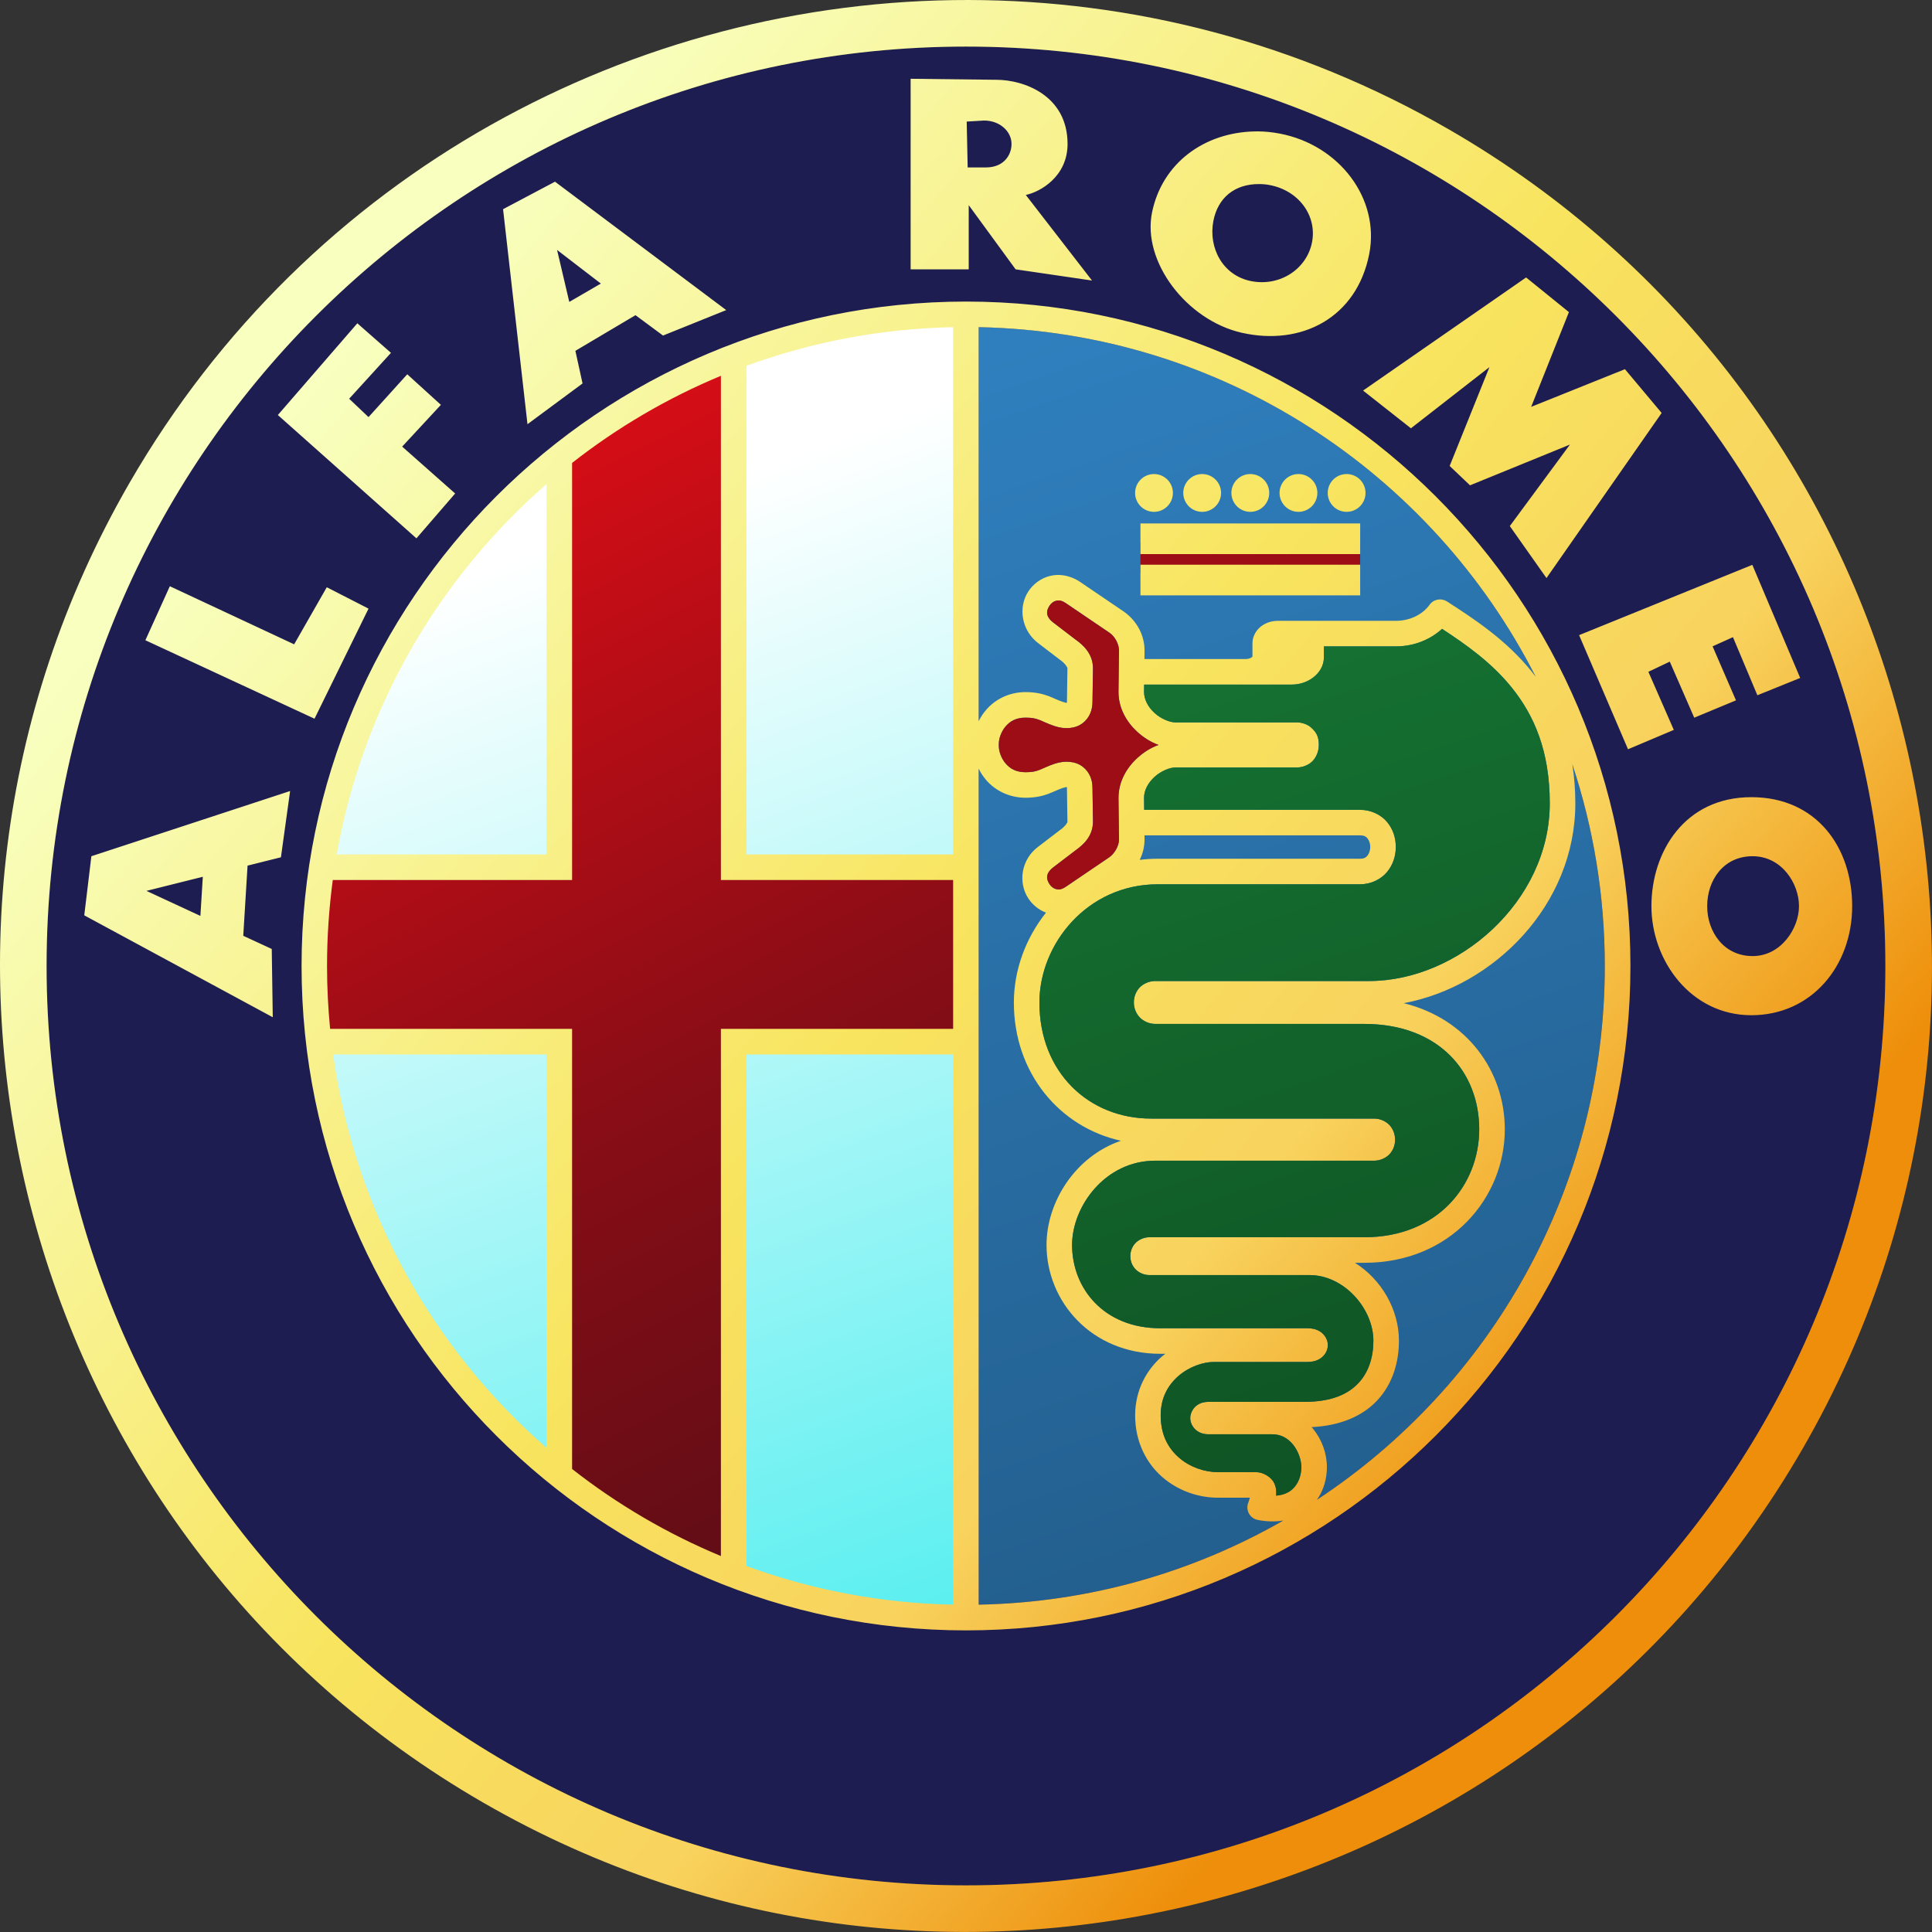 <svg width="44" height="44" viewBox="0 0 44 44" fill="none" xmlns="http://www.w3.org/2000/svg">
<rect x="0" y="0" width="44" height="44" fill="#333333" stroke="none"/>
<path d="M42.938 22C42.938 33.563 33.564 42.938 22 42.938C10.436 42.938 1.061 33.563 1.061 22C1.061 10.435 10.436 1.061 22 1.061C33.564 1.061 42.938 10.435 42.938 22Z" fill="#1E1D51"/>
<path d="M21.918 7.303C20.13 7.337 18.414 7.655 16.819 8.212V19.706H21.918V7.303ZM12.644 10.729C9.985 12.986 8.11 16.098 7.472 19.624H12.644V10.729ZM16.639 23.785V35.801C18.276 36.357 20.036 36.675 21.872 36.709V23.785H16.639ZM7.455 23.817C7.985 27.572 9.9 30.894 12.676 33.268V23.817H7.455Z" fill="url(#paint0_linear_110_28179)"/>
<path d="M22.289 7.451C30.19 7.606 36.548 14.062 36.548 22C36.548 29.938 30.19 36.39 22.289 36.545V7.451Z" fill="url(#paint1_linear_110_28179)"/>
<path d="M16.439 8.394V20.032H21.838V23.468H16.439V35.635C15.201 35.124 14.037 34.448 12.98 33.625V23.468H7.355C7.308 22.986 7.284 22.501 7.284 22.016C7.284 21.353 7.328 20.69 7.418 20.032H12.98V10.406C14.037 9.582 15.201 8.906 16.439 8.394Z" fill="url(#paint2_linear_110_28179)"/>
<path d="M25.972 12.351H30.977V13.049H25.972V12.351Z" fill="#9D0D16"/>
<path d="M22.061 4.31305e-05C14.444 -0.012 7.028 3.934 2.948 11C-3.123 21.516 0.484 34.979 11.001 41.051C21.517 47.122 34.98 43.515 41.051 32.998C47.123 22.482 43.515 9.019 32.999 2.948C29.548 0.955 25.781 0.006 22.061 4.31305e-05ZM22 1.061C33.558 1.061 42.938 10.441 42.938 21.999C42.938 33.557 33.558 42.938 22 42.938C10.442 42.938 1.061 33.557 1.061 21.999C1.061 10.441 10.442 1.061 22 1.061ZM20.739 1.794V6.134H22.062V4.672L23.13 6.134L24.87 6.389L23.362 4.44C23.692 4.371 24.313 4.02 24.313 3.279C24.313 2.171 23.315 1.817 22.689 1.817L20.739 1.794ZM22.41 2.745C22.77 2.745 23.025 2.989 23.036 3.256C23.048 3.523 22.863 3.813 22.457 3.813H22.038L22.016 2.769L22.41 2.745ZM28.644 2.992C28.621 2.992 28.597 2.992 28.574 2.993C27.433 3.016 26.468 3.708 26.237 4.838C26.007 5.963 27.029 7.294 28.279 7.578C29.634 7.886 30.899 7.242 31.184 5.781C31.428 4.53 30.509 3.302 29.143 3.042C28.976 3.01 28.809 2.993 28.644 2.992ZM12.64 4.138L11.457 4.764L12.013 9.661L13.267 8.733L13.104 7.99L14.473 7.178L15.1 7.642L16.539 7.062L12.64 4.138ZM28.675 4.192C28.756 4.192 28.837 4.199 28.919 4.215C29.578 4.341 29.996 4.91 29.881 5.514C29.766 6.118 29.161 6.529 28.502 6.404C27.843 6.278 27.518 5.64 27.633 5.036C27.734 4.508 28.112 4.19 28.675 4.192ZM12.687 5.692L13.684 6.458L12.965 6.876L12.687 5.692ZM34.756 6.319L31.043 8.895L32.133 9.754L33.921 8.361L33.015 10.612L33.479 11.053L35.754 10.125L34.385 11.981L35.22 13.165L37.843 9.405L37.007 8.408L34.871 9.266L35.731 7.108L34.756 6.319ZM22 6.868C13.65 6.868 6.868 13.651 6.868 22C6.868 30.349 13.65 37.131 22 37.131C30.349 37.131 37.132 30.349 37.132 22C37.132 13.651 30.349 6.868 22 6.868ZM8.138 7.363L6.328 9.452L9.484 12.26L10.366 11.239L9.159 10.171L10.041 9.22L9.275 8.524L8.393 9.499L7.952 9.081L8.904 8.036L8.138 7.363ZM21.707 7.451V19.46H17V8.331C18.473 7.792 20.056 7.484 21.707 7.451ZM22.289 7.451C27.83 7.56 32.612 10.768 34.975 15.413C34.944 15.372 34.913 15.332 34.882 15.293C34.303 14.574 33.574 14.097 32.953 13.697C32.903 13.666 32.845 13.65 32.787 13.652C32.742 13.653 32.698 13.665 32.659 13.685C32.619 13.706 32.585 13.736 32.559 13.772C32.414 13.973 32.142 14.139 31.786 14.139H29.105C28.97 14.139 28.843 14.176 28.733 14.255C28.622 14.335 28.524 14.478 28.524 14.647V14.952C28.523 14.954 28.521 14.959 28.509 14.968C28.483 14.988 28.431 15.009 28.374 15.009H26.064L26.066 14.816V14.813C26.066 14.461 25.887 14.142 25.61 13.94L25.606 13.936L25.602 13.934L24.593 13.249L24.591 13.248L24.59 13.247C24.429 13.141 24.249 13.091 24.08 13.094C24.024 13.096 23.969 13.103 23.915 13.116C23.701 13.168 23.528 13.303 23.416 13.475C23.192 13.819 23.244 14.362 23.674 14.67L24.148 15.032L24.152 15.035L24.155 15.037C24.255 15.109 24.31 15.195 24.31 15.219L24.299 15.986V15.991C24.299 16 24.297 16.002 24.296 16.006C24.283 16.006 24.258 16.003 24.205 15.985C24.093 15.949 24.008 15.901 23.876 15.851C23.744 15.802 23.575 15.762 23.357 15.762C22.973 15.762 22.657 15.935 22.46 16.166C22.392 16.244 22.335 16.33 22.289 16.423V7.451H22.289ZM16.418 8.559V20.042H21.707V23.432H16.418V35.438C15.204 34.933 14.064 34.266 13.029 33.455V23.432H7.518C7.472 22.956 7.448 22.478 7.448 22C7.448 21.345 7.492 20.691 7.579 20.042H13.029V10.543C14.064 9.731 15.204 9.064 16.418 8.559ZM26.282 10.796C26.044 10.796 25.851 10.989 25.851 11.226C25.851 11.464 26.044 11.657 26.282 11.657C26.519 11.657 26.712 11.464 26.712 11.226C26.712 10.989 26.519 10.796 26.282 10.796ZM27.379 10.796C27.141 10.796 26.948 10.989 26.948 11.226C26.948 11.464 27.141 11.657 27.379 11.657C27.616 11.657 27.809 11.464 27.809 11.226C27.809 10.989 27.616 10.796 27.379 10.796ZM28.475 10.796C28.237 10.796 28.044 10.989 28.044 11.226C28.044 11.464 28.237 11.657 28.475 11.657C28.713 11.657 28.906 11.464 28.906 11.226C28.906 10.989 28.713 10.796 28.475 10.796ZM29.571 10.796C29.334 10.796 29.141 10.989 29.141 11.226C29.141 11.464 29.334 11.657 29.571 11.657C29.809 11.657 30.002 11.464 30.002 11.226C30.002 10.989 29.809 10.796 29.571 10.796ZM30.668 10.796C30.43 10.796 30.238 10.989 30.238 11.226C30.238 11.464 30.43 11.657 30.668 11.657C30.906 11.657 31.099 11.464 31.099 11.226C31.099 10.989 30.906 10.796 30.668 10.796ZM12.447 11.025V19.46H7.669C8.259 16.116 9.99 13.165 12.447 11.025ZM25.973 11.921V12.619H30.977V11.921H25.973ZM25.973 12.861V13.559H30.977V12.861H25.973ZM39.908 12.864L35.963 14.465L37.077 17.064L38.12 16.623L37.541 15.3L38.028 15.068L38.585 16.345L39.536 15.95L39.003 14.72L39.467 14.511L40.023 15.834L40.998 15.44L39.908 12.864ZM3.868 13.351L3.311 14.581L7.163 16.368L8.393 13.861L7.442 13.374L6.699 14.674L3.868 13.351ZM24.096 13.675C24.142 13.672 24.196 13.684 24.269 13.732L25.276 14.415C25.401 14.507 25.484 14.676 25.484 14.813L25.473 15.756V15.76C25.473 16.131 25.661 16.448 25.903 16.669C26.047 16.799 26.21 16.902 26.386 16.965C26.21 17.028 26.047 17.131 25.903 17.261C25.661 17.482 25.473 17.799 25.473 18.171V18.174L25.484 19.121C25.484 19.258 25.392 19.429 25.267 19.521L24.266 20.2C24.169 20.264 24.109 20.263 24.053 20.249C23.996 20.235 23.941 20.195 23.904 20.138C23.829 20.023 23.796 19.889 24.013 19.734L24.016 19.731L24.02 19.728L24.502 19.361C24.664 19.244 24.892 19.048 24.892 18.712V18.707L24.881 17.936C24.881 17.771 24.821 17.585 24.655 17.459C24.489 17.333 24.251 17.318 24.024 17.392C23.861 17.445 23.755 17.503 23.67 17.535C23.585 17.567 23.513 17.586 23.357 17.586C23.137 17.586 23.003 17.504 22.901 17.386C22.8 17.267 22.748 17.102 22.748 16.994V16.936C22.748 16.828 22.8 16.663 22.901 16.545C23.003 16.426 23.137 16.344 23.357 16.344C23.513 16.344 23.585 16.363 23.67 16.396C23.755 16.428 23.861 16.485 24.024 16.538C24.251 16.613 24.489 16.597 24.655 16.471C24.821 16.345 24.881 16.155 24.881 15.99L24.892 15.223V15.219C24.892 14.882 24.657 14.681 24.494 14.565L24.02 14.202L24.016 14.199L24.013 14.197C23.796 14.042 23.829 13.908 23.904 13.793C23.941 13.735 23.996 13.695 24.053 13.681C24.067 13.678 24.082 13.676 24.096 13.675ZM32.842 14.322C33.399 14.686 33.977 15.097 34.428 15.658C34.936 16.288 35.295 17.099 35.295 18.294C35.295 20.539 33.198 22.342 31.182 22.342H26.309C26.17 22.342 26.028 22.405 25.943 22.503C25.857 22.602 25.822 22.72 25.823 22.833C25.824 22.946 25.861 23.062 25.945 23.158C26.03 23.255 26.17 23.319 26.309 23.319H31.066C32.777 23.319 33.689 24.42 33.689 25.72C33.689 26.986 32.741 28.177 31.078 28.177H26.175C26.057 28.177 25.93 28.231 25.852 28.317C25.774 28.404 25.742 28.509 25.743 28.61C25.743 28.71 25.776 28.814 25.853 28.899C25.93 28.985 26.056 29.039 26.175 29.039H29.824C30.61 29.039 31.278 29.804 31.278 30.535C31.278 30.906 31.172 31.248 30.94 31.497C30.707 31.746 30.335 31.926 29.709 31.926H27.52C27.433 31.926 27.342 31.945 27.257 32.006C27.173 32.067 27.104 32.184 27.107 32.304C27.111 32.425 27.18 32.529 27.262 32.587C27.343 32.644 27.433 32.665 27.52 32.665H28.972C29.177 32.665 29.328 32.755 29.448 32.9C29.567 33.046 29.637 33.249 29.637 33.412C29.637 33.615 29.562 33.803 29.429 33.92C29.344 33.996 29.225 34.049 29.062 34.062C29.07 33.978 29.071 33.883 29.015 33.77C28.949 33.635 28.764 33.527 28.607 33.527H27.736C27.433 33.527 27.098 33.413 26.851 33.197C26.603 32.981 26.434 32.675 26.434 32.235C26.434 31.83 26.603 31.541 26.843 31.333C27.084 31.126 27.403 31.018 27.638 31.018H29.778C29.875 31.018 29.969 31.001 30.059 30.946C30.149 30.892 30.241 30.777 30.241 30.634C30.241 30.49 30.148 30.375 30.058 30.321C29.968 30.266 29.875 30.25 29.778 30.25H26.425C25.135 30.25 24.416 29.337 24.416 28.353C24.416 27.475 25.169 26.434 26.309 26.434H31.298C31.434 26.434 31.574 26.37 31.657 26.274C31.74 26.177 31.773 26.062 31.772 25.952C31.771 25.843 31.737 25.73 31.655 25.634C31.573 25.539 31.434 25.475 31.298 25.475H26.216C24.796 25.475 23.672 24.422 23.672 22.831C23.672 21.502 24.759 20.139 26.367 20.139H30.973C31.224 20.139 31.45 20.026 31.588 19.861C31.726 19.696 31.788 19.493 31.789 19.293C31.79 19.093 31.73 18.888 31.591 18.722C31.453 18.556 31.226 18.443 30.973 18.443H26.058L26.055 18.168C26.055 17.997 26.147 17.826 26.296 17.691C26.444 17.556 26.643 17.479 26.766 17.479H29.52C29.626 17.479 29.732 17.454 29.835 17.383C29.939 17.311 30.035 17.157 30.035 16.965C30.035 16.767 29.977 16.667 29.835 16.548C29.732 16.476 29.626 16.451 29.52 16.451H26.766C26.643 16.451 26.444 16.374 26.296 16.239C26.147 16.104 26.055 15.93 26.055 15.76L26.057 15.591H29.419C29.605 15.591 29.774 15.531 29.908 15.429C30.042 15.326 30.151 15.169 30.151 14.97V14.721H31.786C32.21 14.721 32.578 14.563 32.842 14.322ZM35.808 17.405C36.288 18.849 36.548 20.394 36.548 22C36.548 27.082 33.942 31.556 29.992 34.157C30.147 33.938 30.219 33.674 30.219 33.412C30.219 33.101 30.107 32.786 29.897 32.531C29.889 32.521 29.879 32.512 29.87 32.502C30.532 32.47 31.036 32.246 31.364 31.895C31.719 31.516 31.86 31.018 31.86 30.535C31.86 29.823 31.461 29.137 30.857 28.759H31.078C33.028 28.759 34.271 27.286 34.271 25.72C34.271 24.391 33.407 23.201 31.97 22.847C34.033 22.459 35.877 20.603 35.877 18.294C35.877 17.977 35.852 17.682 35.808 17.405ZM22.289 17.508C22.335 17.6 22.392 17.686 22.459 17.765C22.657 17.995 22.973 18.168 23.357 18.168C23.575 18.168 23.744 18.129 23.876 18.079C24.008 18.029 24.093 17.982 24.205 17.945C24.258 17.928 24.283 17.925 24.296 17.925C24.297 17.928 24.299 17.931 24.299 17.94V17.944L24.31 18.716C24.31 18.74 24.255 18.822 24.155 18.893L24.152 18.895L24.148 18.898L23.667 19.266C23.236 19.574 23.192 20.112 23.416 20.456C23.512 20.602 23.651 20.721 23.822 20.785C23.356 21.369 23.09 22.098 23.09 22.831C23.09 24.447 24.138 25.673 25.528 25.98C24.487 26.336 23.834 27.376 23.834 28.353C23.834 29.634 24.849 30.832 26.425 30.832H26.539C26.514 30.852 26.488 30.871 26.463 30.892C26.114 31.194 25.852 31.659 25.852 32.235C25.852 32.833 26.105 33.319 26.467 33.636C26.83 33.952 27.291 34.109 27.736 34.109H28.465C28.45 34.163 28.433 34.212 28.433 34.212C28.415 34.252 28.407 34.295 28.408 34.339C28.41 34.382 28.421 34.425 28.441 34.464C28.461 34.502 28.489 34.536 28.524 34.562C28.559 34.588 28.599 34.606 28.642 34.615C28.851 34.656 29.047 34.659 29.226 34.629C27.175 35.805 24.811 36.496 22.289 36.545V17.508ZM6.607 18.015L2.081 19.5L1.919 20.846L6.212 23.167L6.189 21.612L5.54 21.312L5.638 19.714L6.398 19.524L6.607 18.015ZM39.885 18.155C38.37 18.155 37.61 19.396 37.61 20.637C37.61 21.879 38.509 23.121 39.885 23.121C41.26 23.121 42.182 21.995 42.182 20.637C42.182 19.303 41.376 18.155 39.885 18.155ZM26.065 19.025H30.973C31.073 19.025 31.109 19.052 31.145 19.095C31.18 19.138 31.207 19.212 31.207 19.29C31.206 19.369 31.179 19.443 31.142 19.487C31.105 19.531 31.068 19.557 30.973 19.557H26.367C26.227 19.557 26.09 19.566 25.956 19.583C26.026 19.441 26.066 19.283 26.066 19.118V19.114L26.065 19.025ZM39.914 19.5C40.581 19.5 40.971 20.124 40.971 20.637C40.971 21.139 40.567 21.774 39.914 21.774C39.26 21.774 38.88 21.223 38.88 20.637C38.88 20.052 39.246 19.5 39.914 19.5ZM4.619 19.968L4.564 20.859L3.335 20.289L4.619 19.968ZM7.587 24.014H12.447V32.973C9.863 30.722 8.08 27.574 7.587 24.014ZM17 24.014H21.707V36.545C20.056 36.512 18.473 36.204 17 35.665V24.014Z" fill="url(#paint3_linear_110_28179)"/>
<path d="M24.096 13.675C24.142 13.672 24.196 13.684 24.268 13.733L25.275 14.416C25.401 14.507 25.484 14.676 25.484 14.813L25.473 15.756V15.76C25.473 16.132 25.66 16.448 25.903 16.669C26.046 16.8 26.21 16.903 26.385 16.965C26.21 17.028 26.046 17.131 25.903 17.262C25.66 17.483 25.473 17.799 25.473 18.171V18.174L25.484 19.122C25.484 19.258 25.392 19.43 25.267 19.521L24.266 20.2C24.168 20.264 24.109 20.263 24.052 20.249C23.996 20.235 23.941 20.195 23.903 20.138C23.828 20.023 23.796 19.889 24.012 19.734L24.016 19.731L24.02 19.728L24.501 19.361C24.664 19.244 24.892 19.049 24.892 18.712V18.708L24.88 17.936C24.88 17.771 24.821 17.585 24.655 17.459C24.488 17.333 24.251 17.318 24.023 17.392C23.861 17.446 23.755 17.503 23.67 17.535C23.585 17.567 23.513 17.587 23.356 17.587C23.137 17.587 23.002 17.504 22.901 17.386C22.799 17.268 22.747 17.103 22.747 16.994V16.936C22.747 16.828 22.799 16.663 22.901 16.545C23.002 16.427 23.137 16.344 23.356 16.344C23.513 16.344 23.585 16.364 23.67 16.396C23.755 16.428 23.861 16.485 24.023 16.538C24.251 16.613 24.488 16.597 24.655 16.471C24.821 16.346 24.88 16.155 24.88 15.991L24.892 15.223V15.219C24.892 14.882 24.657 14.681 24.494 14.565L24.02 14.203L24.016 14.2L24.012 14.197C23.796 14.042 23.828 13.908 23.903 13.793C23.941 13.736 23.996 13.695 24.052 13.682C24.067 13.678 24.081 13.676 24.096 13.675Z" fill="#9D0D16"/>
<path d="M32.842 14.322C33.399 14.686 33.977 15.097 34.428 15.658C34.936 16.288 35.295 17.099 35.295 18.294C35.295 20.539 33.198 22.342 31.182 22.342H26.308C26.17 22.342 26.028 22.405 25.942 22.503C25.857 22.602 25.822 22.72 25.823 22.833C25.824 22.946 25.861 23.062 25.945 23.158C26.03 23.255 26.17 23.319 26.308 23.319H31.066C32.777 23.319 33.688 24.42 33.688 25.72C33.688 26.986 32.741 28.177 31.078 28.177H26.175C26.056 28.177 25.93 28.231 25.852 28.317C25.774 28.404 25.742 28.509 25.742 28.61C25.743 28.71 25.776 28.814 25.853 28.899C25.93 28.985 26.056 29.039 26.175 29.039H29.824C30.61 29.039 31.278 29.804 31.278 30.535C31.278 30.906 31.172 31.248 30.939 31.497C30.707 31.746 30.334 31.926 29.709 31.926H27.52C27.433 31.926 27.341 31.945 27.257 32.006C27.173 32.067 27.104 32.184 27.107 32.304C27.111 32.425 27.18 32.529 27.261 32.587C27.342 32.645 27.433 32.665 27.52 32.665H28.972C29.176 32.665 29.328 32.755 29.448 32.9C29.567 33.046 29.637 33.25 29.637 33.413C29.637 33.615 29.562 33.803 29.429 33.92C29.343 33.996 29.225 34.049 29.062 34.062C29.07 33.978 29.071 33.883 29.015 33.77C28.949 33.635 28.764 33.527 28.607 33.527H27.736C27.433 33.527 27.098 33.413 26.85 33.197C26.603 32.981 26.434 32.675 26.434 32.235C26.434 31.83 26.603 31.541 26.843 31.333C27.083 31.126 27.402 31.018 27.638 31.018H29.778C29.874 31.018 29.968 31.001 30.059 30.946C30.149 30.892 30.241 30.777 30.241 30.634C30.241 30.491 30.148 30.375 30.058 30.321C29.968 30.266 29.874 30.25 29.778 30.25H26.425C25.135 30.25 24.416 29.337 24.416 28.353C24.416 27.475 25.169 26.434 26.308 26.434H31.298C31.434 26.434 31.574 26.37 31.657 26.274C31.74 26.177 31.773 26.062 31.772 25.952C31.771 25.843 31.737 25.73 31.655 25.634C31.572 25.539 31.434 25.475 31.298 25.475H26.216C24.796 25.475 23.672 24.422 23.672 22.831C23.672 21.502 24.759 20.139 26.367 20.139H30.973C31.224 20.139 31.45 20.026 31.588 19.861C31.726 19.696 31.788 19.493 31.788 19.293C31.79 19.093 31.73 18.888 31.591 18.722C31.453 18.556 31.226 18.443 30.973 18.443H26.058L26.055 18.168C26.055 17.998 26.147 17.826 26.296 17.691C26.444 17.556 26.643 17.479 26.765 17.479H29.52C29.626 17.479 29.732 17.454 29.835 17.383C29.939 17.311 30.035 17.157 30.035 16.965C30.035 16.767 29.976 16.667 29.835 16.548C29.732 16.476 29.626 16.452 29.52 16.452H26.765C26.643 16.452 26.444 16.374 26.296 16.239C26.147 16.104 26.055 15.93 26.055 15.76L26.057 15.591H29.419C29.605 15.591 29.774 15.531 29.908 15.429C30.042 15.326 30.151 15.169 30.151 14.97V14.721H31.786C32.21 14.721 32.578 14.563 32.842 14.322Z" fill="url(#paint4_linear_110_28179)"/>
<defs>
<linearGradient id="paint0_linear_110_28179" x1="13.263" y1="12.183" x2="22.629" y2="37.617" gradientUnits="userSpaceOnUse">
<stop stop-color="white"/>
<stop offset="1" stop-color="#53EEEF"/>
</linearGradient>
<linearGradient id="paint1_linear_110_28179" x1="22.462" y1="8.094" x2="32.265" y2="36.193" gradientUnits="userSpaceOnUse">
<stop stop-color="#2F7FBE"/>
<stop offset="1" stop-color="#225D8B"/>
</linearGradient>
<linearGradient id="paint2_linear_110_28179" x1="9.737" y1="11.771" x2="22.628" y2="36.962" gradientUnits="userSpaceOnUse">
<stop stop-color="#D50D16"/>
<stop offset="0.5" stop-color="#880D16"/>
<stop offset="1" stop-color="#520D16"/>
</linearGradient>
<linearGradient id="paint3_linear_110_28179" x1="6.909" y1="9.11" x2="35.383" y2="33.431" gradientUnits="userSpaceOnUse">
<stop stop-color="#F8FFBF"/>
<stop offset="0.509" stop-color="#F8E45E"/>
<stop offset="0.75" stop-color="#F8D35E"/>
<stop offset="1" stop-color="#EE8E0A"/>
</linearGradient>
<linearGradient id="paint4_linear_110_28179" x1="27.424" y1="15.851" x2="33.199" y2="33.023" gradientUnits="userSpaceOnUse">
<stop stop-color="#157031"/>
<stop offset="1" stop-color="#0F5324"/>
</linearGradient>
</defs>
</svg>
